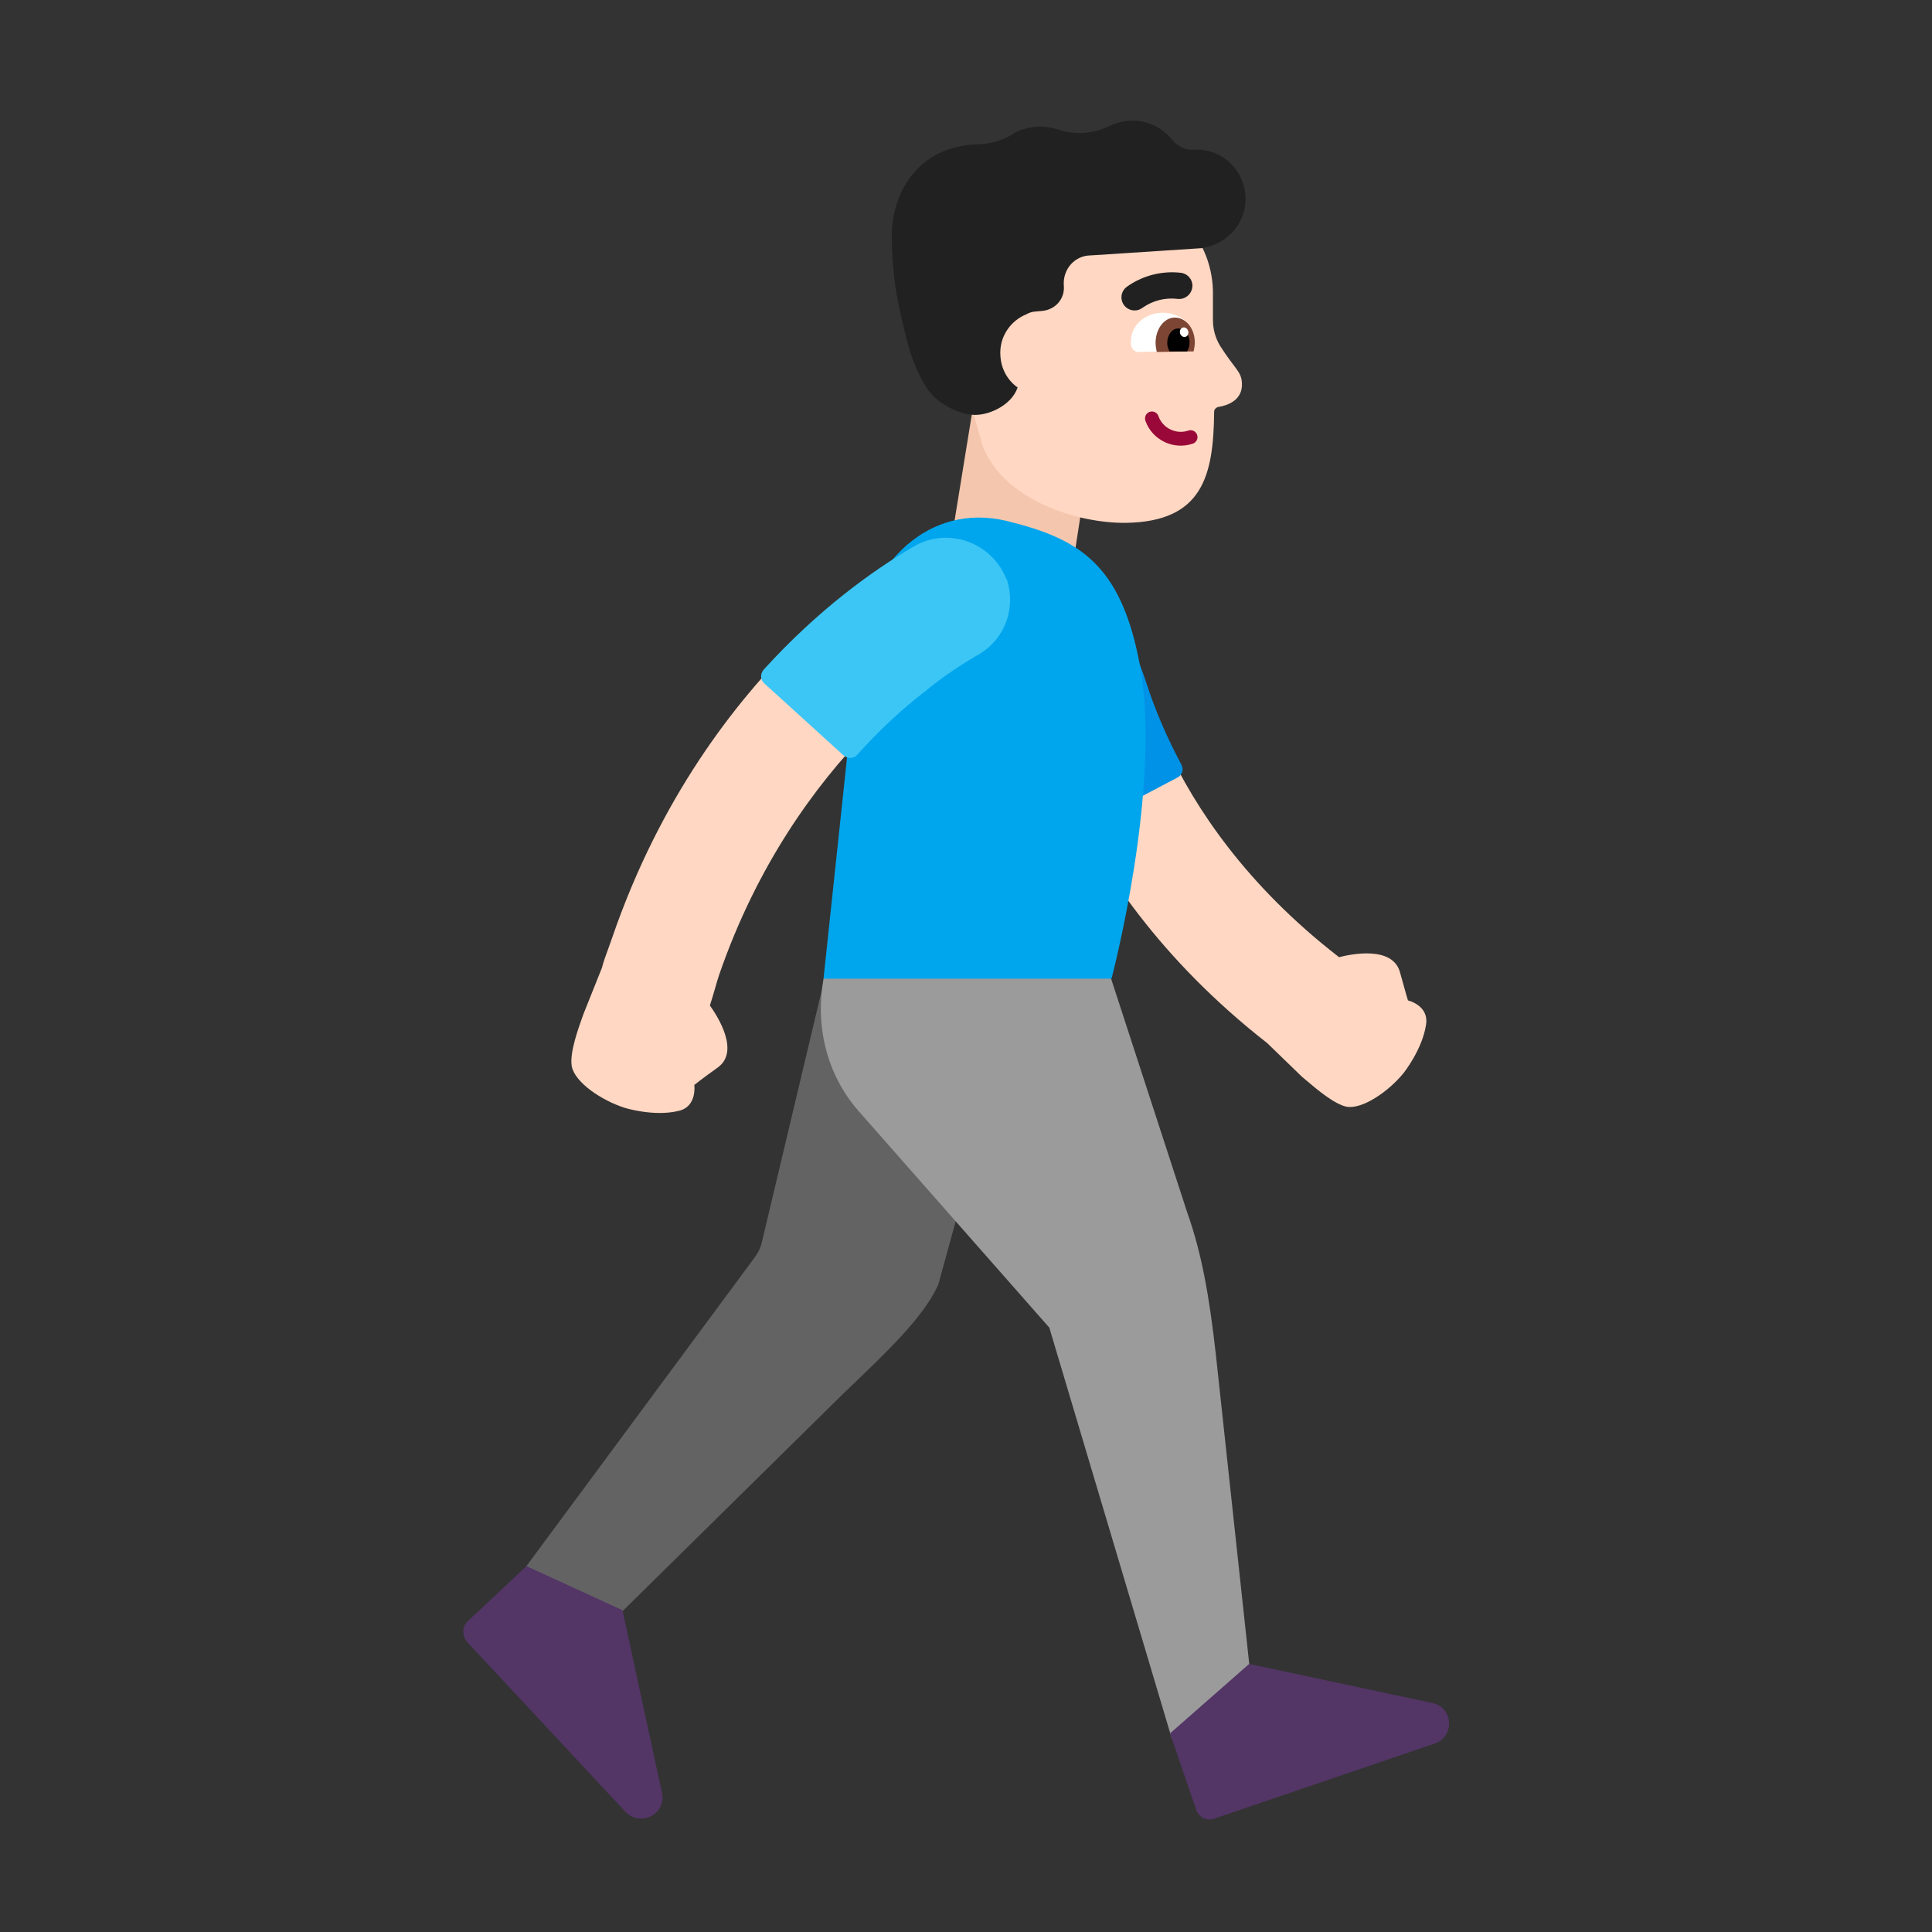 <svg width="32" height="32" viewBox="0 0 32 32" fill="none" xmlns="http://www.w3.org/2000/svg">
<rect x="0" y="0" width="32" height="32" fill="#333333" stroke="none"/>
<path d="M17.58 12.88L16.63 12.95C15.11 13 14.1 13.81 13.88 15.27L12.62 20.57C12.6 20.67 12.55 20.76 12.49 20.84L8.46 26.29L9.83 27.16L13.96 23.09C14.68 22.4 15.29 21.83 15.54 21.28L16.72 16.99L17.58 12.88Z" fill="#636363"/>
<path d="M18.4 16.2L19.67 20.1C19.9 20.75 20.03 21.46 20.14 22.45L20.7 27.64L19.41 28.8L17.38 21.99L14.21 18.39C13.69 17.79 13.5 16.99 13.64 16.21L15.973 15.717L18.4 16.21V16.2Z" fill="#9B9B9B"/>
<path d="M7.75 26.85L8.72 25.94L10.31 26.67L10.97 29.72C11.02 30.06 10.6 30.26 10.36 30.01L7.74 27.2C7.65 27.1 7.65 26.94 7.75 26.85Z" fill="#533566"/>
<path d="M19.81 29.97L19.38 28.71L20.69 27.56L23.74 28.21C24.08 28.3 24.09 28.77 23.76 28.88L20.12 30.12C19.99 30.17 19.85 30.1 19.81 29.97Z" fill="#533566"/>
<path d="M11.758 16.654C11.788 16.561 11.816 16.466 11.842 16.377C11.865 16.295 11.887 16.218 11.91 16.15C13.175 12.478 15.78 10.914 16.048 10.754C16.061 10.745 16.07 10.74 16.07 10.74C16.53 10.49 16.71 9.93 16.47 9.47C16.23 9.01 15.66 8.83 15.21 9.07C15.07 9.14 11.72 10.93 10.14 15.53C10.121 15.585 10.101 15.64 10.082 15.693C10.038 15.812 9.996 15.926 9.97 16.03L9.67 16.78C9.668 16.786 9.666 16.792 9.663 16.798C9.582 17.023 9.431 17.436 9.47 17.66C9.52 17.93 9.97 18.23 10.35 18.35C10.35 18.35 10.83 18.5 11.24 18.4C11.55 18.33 11.5 17.97 11.5 17.97C11.5 17.97 11.61 17.88 11.89 17.68C12.254 17.416 11.894 16.844 11.758 16.654Z" fill="#FFD7C2"/>
<path d="M16.958 10.937C16.906 10.427 17.276 9.97 17.786 9.918C18.293 9.866 18.747 10.233 18.802 10.74L18.803 10.752C18.805 10.766 18.809 10.791 18.815 10.826C18.827 10.898 18.849 11.01 18.887 11.157C18.961 11.451 19.096 11.881 19.334 12.392C19.791 13.372 20.634 14.658 22.179 15.854C22.385 15.801 23.072 15.661 23.19 16.11C23.28 16.44 23.32 16.57 23.32 16.57C23.32 16.57 23.67 16.65 23.62 16.97C23.56 17.38 23.25 17.77 23.25 17.77C23 18.08 22.56 18.38 22.3 18.33C22.098 18.286 21.818 18.049 21.631 17.89C21.606 17.869 21.582 17.848 21.56 17.83L20.99 17.278C19.218 15.892 18.215 14.379 17.654 13.176C17.36 12.547 17.189 12.005 17.089 11.613C17.039 11.416 17.007 11.256 16.988 11.141C16.978 11.083 16.971 11.036 16.966 11.002C16.964 10.984 16.962 10.97 16.96 10.959L16.959 10.944L16.958 10.939L16.958 10.937Z" fill="#FFD7C2"/>
<path d="M16.11 6.78L15.79 8.75L17.81 9.1L18.12 7.09L16.11 6.78Z" fill="#F4C6AD"/>
<path d="M17.75 13.63C17.14 12.47 16.84 11.42 16.7 10.66C16.58 10.03 17.06 9.44 17.7 9.41H17.74C18.22 9.41 18.48 9.65 18.57 10.13C18.62 10.41 18.85 10.89 18.98 11.29C19.13 11.76 19.33 12.22 19.57 12.67C19.61 12.75 19.58 12.84 19.5 12.88L17.96 13.69C17.88 13.74 17.79 13.71 17.75 13.63Z" fill="#0092E7"/>
<path d="M16.68 8.63C17.86 8.92 18.57 9.33 18.88 11.02C19.25 13.04 18.41 16.21 18.41 16.21H13.64L14.24 10.57C14.37 9.37 15.37 8.31 16.68 8.63Z" fill="#00A6ED"/>
<path d="M12.65 11.09C13.55 10.1 14.44 9.46 15.12 9.06C15.68 8.72 16.41 8.97 16.66 9.57L16.68 9.61C16.83 10.08 16.64 10.59 16.21 10.84C15.95 10.99 15.64 11.19 15.31 11.46C14.91 11.77 14.54 12.12 14.2 12.5C14.14 12.57 14.04 12.57 13.97 12.51L12.66 11.32C12.59 11.26 12.59 11.16 12.65 11.09Z" fill="#3BC6F6"/>
<path d="M17.23 3.16L18.34 3.14C19.29 3.12 20.07 3.88 20.09 4.82V5.3C20.09 5.45 20.13 5.6 20.21 5.73C20.45 6.11 20.56 6.15 20.57 6.34C20.59 6.64 20.31 6.72 20.18 6.74C20.14 6.75 20.11 6.78 20.11 6.82C20.1 7.88 19.92 8.64 18.65 8.66C17.88 8.67 16.65 8.31 16.28 7.4L15.93 6.18L15.53 4.9C15.53 3.96 16.29 3.18 17.23 3.16Z" fill="#FFD7C2"/>
<path d="M19.67 5.81C19.73 5.81 19.79 5.75 19.79 5.67V5.66C19.78 5.35 19.51 5.17 19.25 5.18C18.99 5.18 18.72 5.37 18.73 5.68V5.69C18.73 5.77 18.79 5.83 18.85 5.83L19.67 5.81Z" fill="white"/>
<path d="M19.77 5.82C19.78 5.77 19.79 5.72 19.79 5.67C19.79 5.44 19.64 5.26 19.46 5.26C19.28 5.26 19.14 5.45 19.14 5.68C19.14 5.73 19.15 5.78 19.16 5.83L19.77 5.82Z" fill="#7D4533"/>
<path d="M19.663 5.82C19.693 5.77 19.703 5.72 19.703 5.67C19.703 5.54 19.613 5.44 19.513 5.44C19.413 5.44 19.333 5.55 19.333 5.68C19.333 5.74 19.351 5.78 19.371 5.82H19.663Z" fill="black"/>
<path d="M19.546 5.522C19.534 5.479 19.554 5.436 19.591 5.425C19.628 5.415 19.668 5.44 19.68 5.483C19.693 5.525 19.672 5.568 19.635 5.579C19.598 5.59 19.558 5.564 19.546 5.522Z" fill="white"/>
<path d="M19.042 6.822C18.983 6.842 18.951 6.908 18.971 6.968C19.082 7.288 19.438 7.459 19.757 7.348C19.817 7.328 19.849 7.262 19.828 7.203C19.807 7.143 19.742 7.111 19.682 7.132C19.482 7.201 19.257 7.092 19.188 6.893C19.167 6.833 19.102 6.801 19.042 6.822Z" fill="#990838"/>
<path d="M18.791 5.142C18.841 5.143 18.888 5.126 18.927 5.095C19.096 4.977 19.303 4.925 19.508 4.951C19.565 4.957 19.622 4.94 19.667 4.904C19.712 4.868 19.741 4.816 19.748 4.759C19.752 4.731 19.75 4.702 19.742 4.674C19.734 4.647 19.721 4.621 19.703 4.599C19.685 4.576 19.663 4.558 19.638 4.544C19.613 4.53 19.585 4.521 19.556 4.518C19.238 4.482 18.916 4.567 18.657 4.755C18.621 4.783 18.596 4.821 18.583 4.865C18.57 4.908 18.572 4.954 18.587 4.997C18.601 5.039 18.629 5.076 18.666 5.102C18.703 5.128 18.747 5.142 18.791 5.142Z" fill="#212121"/>
<path d="M15.83 2.44C15.13 2.61 14.77 3.25 14.77 3.92C14.77 3.92 14.77 4.46 14.86 4.92C14.91 5.18 14.97 5.45 15.03 5.67C15.09 5.92 15.23 6.26 15.38 6.47C15.52 6.66 15.82 6.84 16.1 6.87C16.346 6.895 16.75 6.727 16.855 6.418C16.692 6.302 16.583 6.117 16.57 5.895C16.546 5.588 16.73 5.314 17.003 5.204C17.046 5.179 17.096 5.163 17.15 5.16L17.26 5.15C17.48 5.13 17.64 4.95 17.62 4.73C17.6 4.46 17.8 4.23 18.07 4.23L19.91 4.11C19.92 4.1 19.94 4.1 19.95 4.1C20.34 4.03 20.64 3.68 20.63 3.28C20.62 2.81 20.23 2.45 19.77 2.48C19.63 2.49 19.5 2.42 19.42 2.32C19.25 2.11 18.99 1.98 18.7 2C18.58 2.01 18.47 2.04 18.37 2.09C18.1 2.22 17.79 2.24 17.51 2.14C17.4 2.11 17.29 2.09 17.17 2.1C17.02 2.11 16.88 2.15 16.76 2.23C16.59 2.33 16.39 2.39 16.19 2.39C16.07 2.39 15.96 2.41 15.83 2.44Z" fill="#212121"/>
</svg>

